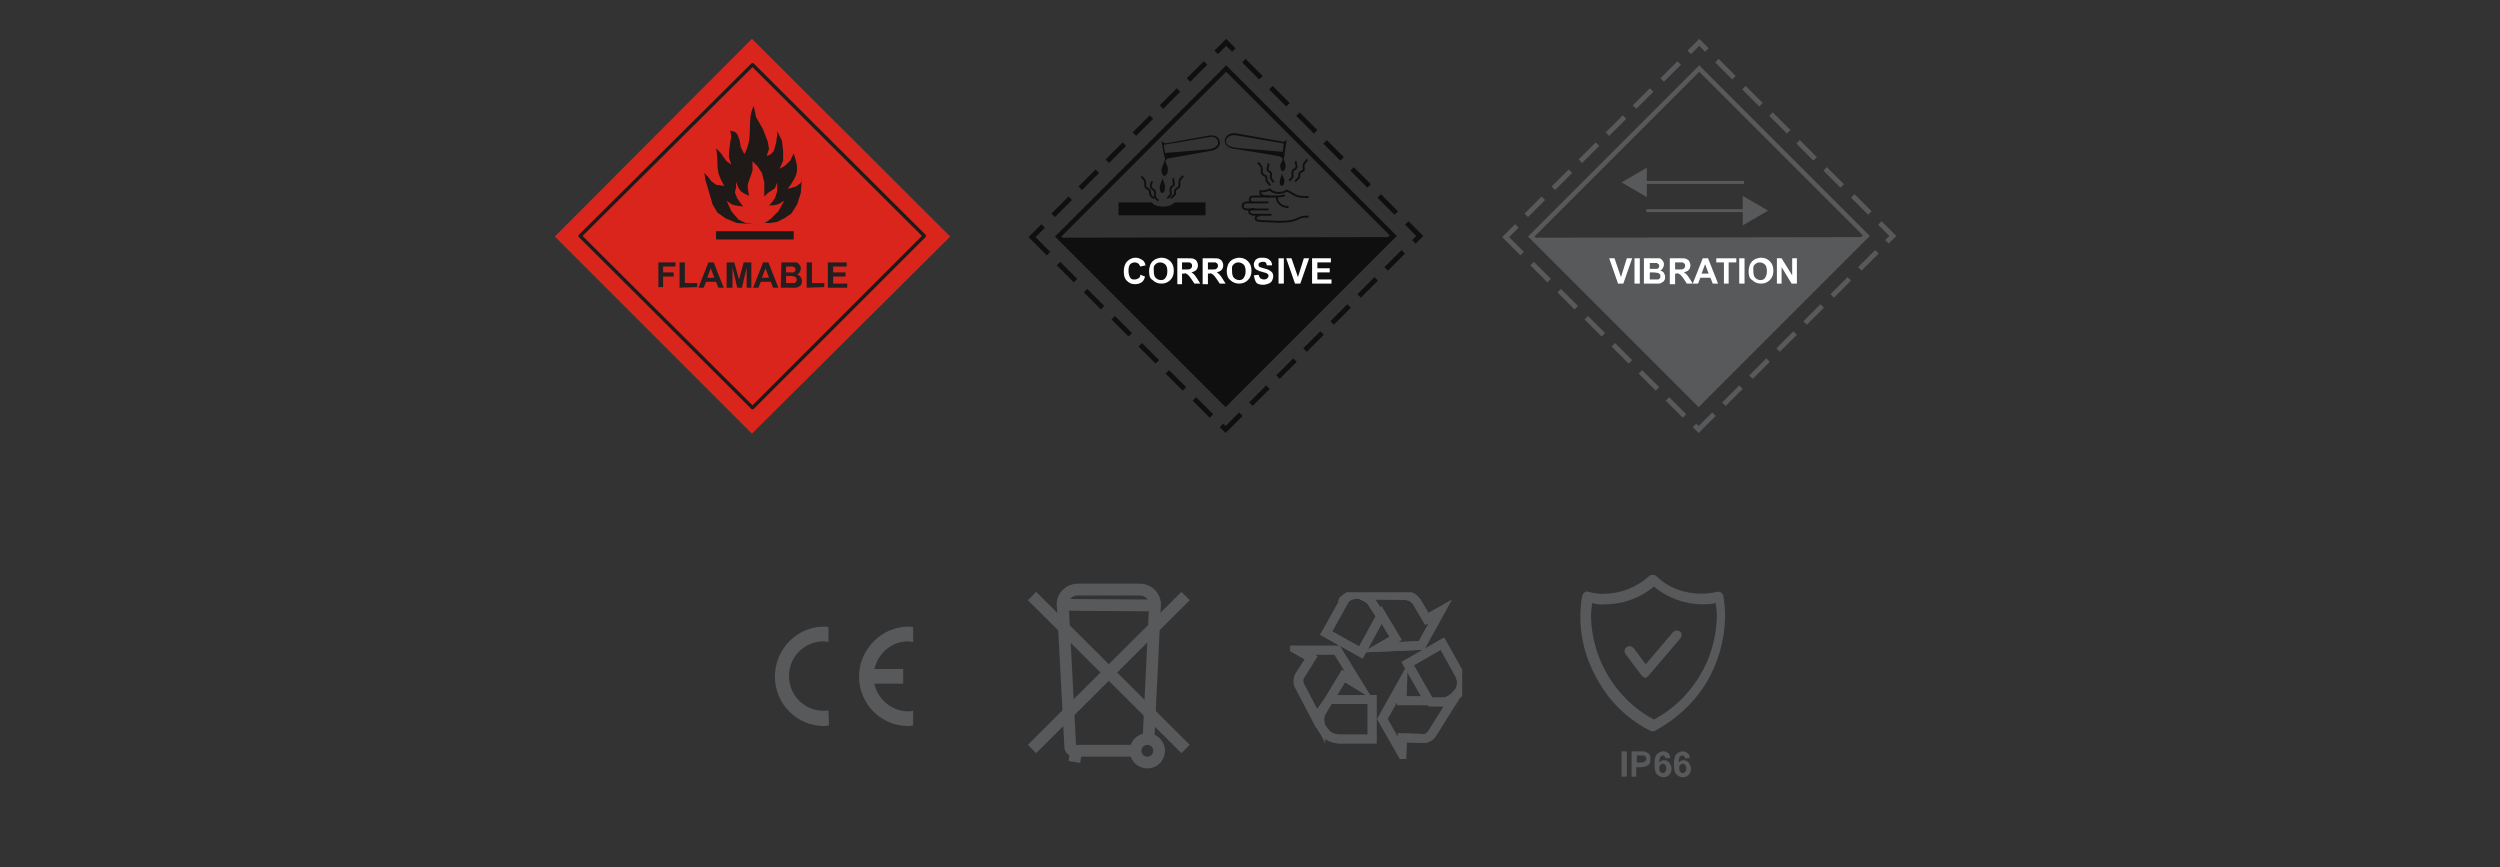 <?xml version="1.0" encoding="UTF-8"?>
<svg xmlns="http://www.w3.org/2000/svg" xmlns:xlink="http://www.w3.org/1999/xlink" version="1.1" id="Layer_1" x="0px" y="0px" viewBox="0 0 424.9 147.4" style="enable-background:new 0 0 424.9 147.4;" xml:space="preserve">
<rect x="0" y="0" width="424.9" height="147.4" fill="#333333" stroke="none"/>
<style type="text/css">
	.st0{fill-rule:evenodd;clip-rule:evenodd;fill:#DA251D;}
	.st1{fill:#1F1A17;}
	.st2{fill-rule:evenodd;clip-rule:evenodd;fill:#1F1A17;}
	.st3{enable-background:new    ;}
	.st4{fill:#231F20;}
	.st5{fill:none;stroke:#1F1A17;stroke-width:0.583;stroke-linecap:round;stroke-linejoin:round;stroke-miterlimit:10;}
	.st6{opacity:0.7;}
	.st7{fill:none;stroke:#000000;stroke-width:0.84;}
	.st8{fill:none;stroke:#000000;stroke-width:0.327;}
	.st9{fill:#FFFFFF;}
	.st10{fill:#58595B;}
	.st11{fill:none;stroke:#58595B;stroke-width:0.84;}
	.st12{fill:none;stroke:#58595B;stroke-width:0.5;}
	.st13{fill-rule:evenodd;clip-rule:evenodd;fill:#58595B;}
	.st14{clip-path:url(#SVGID_00000135649827135152563180000018070464710714570666_);}
	
		.st15{clip-path:url(#SVGID_00000045601326184457278210000002412679420414418878_);fill:none;stroke:#58595B;stroke-width:1.5;stroke-miterlimit:10;}
	
		.st16{clip-path:url(#SVGID_00000147211075579957833490000009376325125741636266_);fill:none;stroke:#58595B;stroke-width:1.5;stroke-miterlimit:6;}
	.st17{fill:none;stroke:#58595B;stroke-width:2;stroke-miterlimit:10;}
</style>
<g>
	<path class="st0" d="M94.3,40.2l33.5,33.5l33.7-33.5L127.8,6.6L94.3,40.2"></path>
	<path class="st1" d="M121.7,40.7h13.2v-1.4h-13.2V40.7z"></path>
	<path class="st2" d="M130.3,26.5l0.6-0.2l0.6-0.6l0.4-1.4l0.2-1.4v-0.6l0.8,1.6l0.2,1.8v1.6l-0.6,1.4l1-0.6l0.8-0.8l0.6-1.2   c1,2.9,0.7,3.6-1,6l1.4-0.4l0.8-0.6l0.2-0.6v-0.4l-0.2,2.7l-0.6,1.9l-1,1.6l-1.2,0.8l-1.2,0.6l-1.2,0.2h-1l0.4-0.2l0.8-0.6l1.2-1.2   l1-1.8l-1,0.6l-0.8,0.2h-0.8l0.4-0.4l0.6-0.8l0.4-1.2V31l-0.4,1l-1.2,0.8l-0.6,0.6V31l-0.4-1.6l-0.8-1.2l-0.8-0.8V29l-0.8,2.3v0.8   l0.2,1.2l-0.8-0.4l-0.6-0.4l-0.4-0.6l-0.4-1v1l-0.2,0.8l0.4,1l0.4,0.6l0.6,0.8l-1.4-0.2l-0.6-0.2l-0.8-0.6l0.8,1.8l1.2,1.4l1.2,0.6   l1.4,0.2l-2.9-0.2l-1.9-0.8l-1.4-1l-0.8-1.4l-1.2-4.1l-0.2-1.2l0.6,0.6l0.6,0.8l0.8,0.6l1.4,0.2c-1.8-3.1-0.8-3.4-1.4-6.4l0.8,0.8   l0.4,0.6l0.6,0.8l0.8,0.6l-0.4-1.2v-1l0.2-1.6l0.2-1l-0.2-1l0.8,0.2l0.4,0.4l0.4,1l0.2,1.2l0.6,1.2c1.7-3,0.3-5.5,1.6-8.2l0.4,1.9   l1.2,2.1l0.8,2.1l0.2,1.2L130.3,26.5"></path>
	<g class="st3">
		<path class="st4" d="M111.9,48.9v-4.3h2.9v0.7h-2.1v1h1.8V47h-1.8v1.8h-0.8V48.9z"></path>
		<path class="st4" d="M115.5,48.9v-4.3h0.9v3.5h2.1v0.7L115.5,48.9L115.5,48.9z"></path>
		<path class="st4" d="M123,48.9h-0.9l-0.4-1H120l-0.4,1h-0.9l1.7-4.3h0.9L123,48.9z M121.4,47.2l-0.6-1.6l-0.6,1.6H121.4z"></path>
		<path class="st4" d="M123.5,48.9v-4.3h1.3l0.8,2.9l0.8-2.9h1.3v4.3h-0.8v-3.4l-0.8,3.4h-0.8l-0.8-3.4v3.4H123.5z"></path>
		<path class="st4" d="M132.3,48.9h-0.9l-0.4-1h-1.7l-0.4,1H128l1.7-4.3h0.9L132.3,48.9z M130.7,47.2l-0.6-1.6l-0.6,1.6H130.7z"></path>
		<path class="st4" d="M132.8,44.6h1.7c0.3,0,0.6,0,0.8,0s0.3,0.1,0.4,0.2c0.1,0.1,0.2,0.2,0.3,0.4c0.1,0.1,0.1,0.3,0.1,0.5    s-0.1,0.4-0.2,0.6s-0.3,0.3-0.4,0.4c0.3,0.1,0.5,0.2,0.6,0.4s0.2,0.4,0.2,0.6c0,0.2,0,0.4-0.1,0.6s-0.2,0.3-0.4,0.4    c-0.2,0.1-0.3,0.2-0.6,0.2c-0.1,0-0.5,0-1,0h-1.5L132.8,44.6L132.8,44.6z M133.6,45.3v1h0.6c0.3,0,0.5,0,0.6,0s0.3-0.1,0.3-0.2    c0.1-0.1,0.1-0.2,0.1-0.3s0-0.2-0.1-0.3s-0.2-0.1-0.3-0.2c-0.1,0-0.3,0-0.7,0H133.6z M133.6,47v1.1h0.8c0.3,0,0.5,0,0.6,0    s0.2-0.1,0.3-0.2s0.1-0.2,0.1-0.4c0-0.1,0-0.2-0.1-0.3S135.1,47,135,47s-0.4-0.1-0.8-0.1h-0.6L133.6,47L133.6,47z"></path>
		<path class="st4" d="M137.1,48.9v-4.3h0.9v3.5h2.1v0.7L137.1,48.9L137.1,48.9z"></path>
		<path class="st4" d="M140.7,48.9v-4.3h3.2v0.7h-2.3v1h2.1V47h-2.1v1.2h2.4v0.7H140.7z"></path>
	</g>
	<path class="st5" d="M98.6,40.1l29.3,29.2l29.2-29.2L127.9,11L98.6,40.1z"></path>
</g>
<g>
	<g class="st6">
		<path d="M208.4,11.1l-29.1,29.1l29,29l29.1-29.1L208.4,11.1L208.4,11.1z M180.6,40.4l-0.2-0.2l28-28L236.2,40l-0.3,0.3L180.6,40.4    L180.6,40.4z"></path>
		<path d="M199.6,34.4c-0.3,0.4-1,0.7-1.9,0.7c-1.1,0-1.7-0.3-1.9-0.7h-5.7v2.2h14.8v-2.2H199.6L199.6,34.4z"></path>
		<path class="st7" d="M206.7,8.9l1.7-1.7l1.3,1.3"></path>
		<path class="st7" d="M202,13.6l2.9-2.9"></path>
		<path class="st7" d="M197.4,18.2l2.9-2.9"></path>
		<path class="st7" d="M192.8,22.8l2.9-2.9"></path>
		<path class="st7" d="M188.2,27.4l2.9-2.9"></path>
		<path class="st7" d="M183.6,32l2.9-2.9"></path>
		<path class="st7" d="M179,36.6l2.9-2.9"></path>
		<path class="st7" d="M178.2,43.1l-2.8-2.8l1.9-1.9"></path>
		<path class="st7" d="M182.8,47.7l-2.9-2.9"></path>
		<path class="st7" d="M187.4,52.3l-2.9-2.9"></path>
		<path class="st7" d="M192.1,56.9l-2.9-2.9"></path>
		<path class="st7" d="M196.7,61.5l-2.9-2.9"></path>
		<path class="st7" d="M201.3,66.1l-2.9-2.9"></path>
		<path class="st7" d="M205.9,70.7l-2.9-2.9"></path>
		<path class="st7" d="M210.9,70.4c-1.4,1.4-2.6,2.6-2.6,2.6l-0.7-0.7"></path>
		<path class="st7" d="M215.5,65.8c0,0-1.4,1.4-2.9,2.9"></path>
		<path class="st7" d="M220.1,61.2l-2.9,2.9"></path>
		<path class="st7" d="M224.7,56.6l-2.9,2.9"></path>
		<path class="st7" d="M229.3,52l-2.9,2.9"></path>
		<path class="st7" d="M233.9,47.4l-2.9,2.9"></path>
		<path class="st7" d="M238.5,42.8l-2.9,2.9"></path>
		<path class="st7" d="M239.1,37.9c1.4,1.4,2.2,2.2,2.2,2.2l-1,1"></path>
		<path class="st7" d="M234.4,33.3c1.1,1.1,2,2,2.9,2.9"></path>
		<path class="st7" d="M229.8,28.7c1,1,2,2,2.9,2.9"></path>
		<path class="st7" d="M225.2,24.1c1,1,2,2,2.9,2.9"></path>
		<path class="st7" d="M220.6,19.4c1,1,2,2,3,3"></path>
		<path class="st7" d="M216,14.9c0.9,0.9,1.9,1.9,2.9,2.9"></path>
		<path class="st7" d="M211.4,10.3c0.8,0.8,1.7,1.7,2.9,2.9"></path>
		<path class="st8" d="M222.4,36.8c-2.4,0-1.2,0.9-5.1,0.9c-0.5,0-1.5-0.1-2.3-0.1c-1.3,0-1.6-0.2-1.6-0.5s0.3-0.5,0.7-0.5"></path>
		<path class="st8" d="M216.1,36.5c0,0-2.2,0-2.9,0s-0.9-0.3-0.9-0.6c0-0.2,0.2-0.4,0.9-0.4"></path>
		<path class="st8" d="M215.6,35.6c0,0-3.1,0-3.6,0s-0.8-0.2-0.8-0.6c0-0.4,0.4-0.6,0.8-0.6s3.6,0,3.6,0"></path>
		<path class="st8" d="M212.9,34.4c-0.5,0-0.5-0.4-0.5-0.5s0-0.5,0.7-0.5c0.5,0,3.7,0,4.1,0s1.2-0.2,1.2-0.2"></path>
		<path class="st8" d="M219,35.2c-0.8,0-2-0.4-2-1.8"></path>
		<path class="st8" d="M222.4,33.5c-0.6,0-1.3,0-2-0.2c-0.5-0.2-1-0.6-1.7-0.9c-0.9,0.6-2.3,0.5-2.9-0.2c-0.7,0.4-1.6,0.3-1.6,0.3    c0,0.4-0.1,0.9,1.7,0.9"></path>
		<path class="st8" d="M222.2,27.1c-0.3,0.4-0.5,0.6-0.6,0.8c-0.1,0.3,0,0.9,0,1c-0.1,0.2-0.5,0.2-0.7,0.5s0,0.6-0.1,0.7    c-0.1,0.2-0.5,0.6-0.7,0.7"></path>
		<path class="st8" d="M220.2,27.4c0,0.6,0.3,0.8,0.1,1.1c-0.1,0.3-0.4,0.3-0.6,0.5c-0.1,0.2,0,0.8,0,1c-0.1,0.2-0.3,0.5-0.6,0.7"></path>
		<path class="st8" d="M215.6,27.8c0,0.4-0.2,0.8-0.2,1c0.1,0.3,0.5,0.4,0.6,0.6c0.1,0.3-0.1,0.7,0,0.9s0.3,0.4,0.5,0.7"></path>
		<path class="st8" d="M213.8,27.6c0.2,0.3,0.5,0.5,0.6,0.8s0,0.9,0.1,1.1s0.6,0.4,0.7,0.5s0,0.6,0.1,0.8c0.1,0.1,0.4,0.5,0.6,0.7"></path>
		<path class="st8" d="M201.1,29.9c-0.4,0.4-0.5,0.5-0.6,0.8s0,1-0.1,1.1s-0.5,0.3-0.6,0.4c-0.1,0.1-0.1,0.6-0.1,0.8    c-0.1,0.1-0.6,0.6-0.7,0.7"></path>
		<path class="st8" d="M199.4,30.3c0,0.6,0.2,1,0.1,1.1c-0.1,0.2-0.4,0.3-0.5,0.5c-0.1,0.2,0,0.9,0,1.1c-0.1,0.1-0.4,0.6-0.6,0.7"></path>
		<path class="st8" d="M195.8,30.8c-0.1,0.4-0.3,0.8-0.2,1c0.1,0.3,0.6,0.5,0.7,0.7s-0.1,0.6,0,0.9c0.1,0.3,0.3,0.5,0.6,0.7"></path>
		<path class="st8" d="M194,30c0.3,0.4,0.5,0.5,0.6,0.8s0,0.8,0.1,1s0.5,0.3,0.7,0.6c0.1,0.3,0,0.5,0.2,0.8c0.1,0.3,0.6,0.5,0.6,0.5    "></path>
		<path d="M197.6,30.2c0,0.4-0.5,1.1-0.5,1.7c0,0.5,0.2,0.9,0.4,0.9c0.3,0,0.5-0.3,0.5-0.9C198.1,31.4,197.6,30.5,197.6,30.2    L197.6,30.2z"></path>
		<path d="M207.3,24c-0.2-1-1.2-1.1-2.1-0.9c0,0-6.3,1.1-6.7,1.2s-0.7,0.1-1.1-0.4c0,0,0.4,2.5,0.5,2.7S198,27,198,27    c0,0.5-0.6,1.3-0.6,1.9s0.3,1,0.5,1c0.3,0,0.6-0.5,0.6-1.1s-0.4-1.1-0.4-1.4s0.4-0.5,0.6-0.5c0.1,0,7.3-1.3,7.3-1.3    C206.8,25.4,207.5,24.9,207.3,24L207.3,24z M205.8,25.3c-0.4,0.1-0.6,0.1-0.6,0.1L198,26l-0.2-1.4c0,0,7.3-1.2,7.7-1.3    c0.5-0.1,1.3-0.1,1.5,0.7S206.3,25.2,205.8,25.3L205.8,25.3z"></path>
		<path d="M217.9,29.4c0,0.4,0.4,0.9,0.4,1.4c0,0.4-0.2,0.8-0.4,0.8s-0.4-0.2-0.4-0.7S217.9,29.7,217.9,29.4L217.9,29.4z"></path>
		<path d="M218.3,26.4c0-0.3,0.4-2.7,0.4-2.7c-0.4,0.5-0.7,0.4-1.1,0.3s-7.3-1.3-7.3-1.3c-0.9-0.2-1.9,0.1-2.1,1    c-0.2,1,0.7,1.5,1.6,1.6c0,0,7.6,1.2,7.7,1.3c0.1,0,0.5,0.2,0.5,0.5s-0.4,0.5-0.4,1.1s0.2,0.9,0.4,0.9s0.5-0.3,0.5-0.9    s-0.3-0.8-0.3-1.3C218.2,27.1,218.2,26.7,218.3,26.4L218.3,26.4z M210.8,25.2c0,0-0.9-0.1-1.3-0.2c-0.5-0.1-1.3-0.4-1.1-1.2    c0.2-0.8,1.3-0.9,1.7-0.8c0.5,0.1,8.1,1.4,8.1,1.4l-0.2,1.4L210.8,25.2L210.8,25.2z"></path>
	</g>
	<g>
		<g>
			<path class="st9" d="M193.8,46.7l0.8,0.3c-0.1,0.5-0.3,0.8-0.6,1s-0.7,0.3-1.1,0.3c-0.6,0-1-0.2-1.4-0.6     c-0.4-0.4-0.5-0.9-0.5-1.6c0-0.7,0.2-1.3,0.6-1.7s0.9-0.6,1.4-0.6s0.9,0.2,1.3,0.5c0.2,0.2,0.3,0.4,0.4,0.8l-0.9,0.2     c-0.1-0.2-0.2-0.4-0.3-0.5c-0.2-0.1-0.4-0.2-0.6-0.2c-0.3,0-0.6,0.1-0.8,0.3s-0.3,0.6-0.3,1.1s0.1,0.9,0.3,1.2s0.4,0.3,0.8,0.3     c0.2,0,0.4-0.1,0.6-0.2C193.7,47.2,193.8,47,193.8,46.7z"></path>
			<path class="st9" d="M195.3,46.1c0-0.4,0.1-0.8,0.2-1.1c0.1-0.2,0.2-0.4,0.4-0.6s0.4-0.3,0.6-0.4c0.3-0.1,0.6-0.2,0.9-0.2     c0.6,0,1.1,0.2,1.5,0.6c0.4,0.4,0.6,0.9,0.6,1.6c0,0.7-0.2,1.2-0.6,1.6c-0.4,0.4-0.9,0.6-1.5,0.6s-1.1-0.2-1.5-0.6     C195.4,47.3,195.3,46.8,195.3,46.1z M196.1,46.1c0,0.5,0.1,0.9,0.3,1.1s0.5,0.4,0.9,0.4s0.6-0.1,0.8-0.4s0.3-0.6,0.3-1.1     s-0.1-0.9-0.3-1.1s-0.5-0.4-0.9-0.4s-0.6,0.1-0.9,0.4S196.1,45.6,196.1,46.1z"></path>
			<path class="st9" d="M200.1,48.2v-4.3h1.8c0.5,0,0.8,0,1,0.1s0.4,0.2,0.5,0.4s0.2,0.4,0.2,0.7s-0.1,0.6-0.3,0.8s-0.5,0.3-0.8,0.4     c0.2,0.1,0.3,0.2,0.5,0.4c0.1,0.1,0.3,0.4,0.5,0.7l0.5,0.8h-1l-0.6-0.9c-0.2-0.3-0.4-0.5-0.5-0.6s-0.2-0.1-0.3-0.2s-0.2,0-0.4,0     h-0.3v1.8h-0.8L200.1,48.2L200.1,48.2z M200.9,45.8h0.6c0.4,0,0.7,0,0.8-0.1s0.2-0.1,0.2-0.2c0.1-0.1,0.1-0.2,0.1-0.3     s0-0.3-0.1-0.4c-0.1-0.1-0.2-0.1-0.3-0.2c-0.1,0-0.3,0-0.6,0h-0.7V45.8z"></path>
			<path class="st9" d="M204.4,48.2v-4.3h1.8c0.5,0,0.8,0,1,0.1s0.4,0.2,0.5,0.4s0.2,0.4,0.2,0.7s-0.1,0.6-0.3,0.8s-0.5,0.3-0.8,0.4     c0.2,0.1,0.3,0.2,0.5,0.4c0.1,0.1,0.3,0.4,0.5,0.7l0.5,0.8h-1l-0.6-0.9c-0.2-0.3-0.4-0.5-0.5-0.6s-0.2-0.1-0.3-0.2s-0.2,0-0.4,0     h-0.2v1.8h-0.9V48.2z M205.3,45.8h0.6c0.4,0,0.7,0,0.8-0.1s0.2-0.1,0.2-0.2c0.1-0.1,0.1-0.2,0.1-0.3s0-0.3-0.1-0.4     c-0.1-0.1-0.2-0.1-0.3-0.2c-0.1,0-0.3,0-0.6,0h-0.7V45.8z"></path>
			<path class="st9" d="M208.5,46.1c0-0.4,0.1-0.8,0.2-1.1c0.1-0.2,0.2-0.4,0.4-0.6s0.4-0.3,0.6-0.4c0.3-0.1,0.6-0.2,0.9-0.2     c0.6,0,1.1,0.2,1.5,0.6c0.4,0.4,0.6,0.9,0.6,1.6c0,0.7-0.2,1.2-0.6,1.6c-0.4,0.4-0.9,0.6-1.5,0.6s-1.1-0.2-1.5-0.6     C208.7,47.3,208.5,46.8,208.5,46.1z M209.4,46.1c0,0.5,0.1,0.9,0.3,1.1s0.5,0.4,0.9,0.4s0.6-0.1,0.8-0.4s0.3-0.6,0.3-1.1     s-0.1-0.9-0.3-1.1s-0.5-0.4-0.9-0.4s-0.6,0.1-0.9,0.4S209.4,45.6,209.4,46.1z"></path>
			<path class="st9" d="M213.1,46.8l0.8-0.1c0.1,0.3,0.2,0.5,0.3,0.6c0.2,0.1,0.4,0.2,0.6,0.2c0.3,0,0.5-0.1,0.6-0.2     c0.1-0.1,0.2-0.3,0.2-0.4c0-0.1,0-0.2-0.1-0.3s-0.2-0.1-0.3-0.2c-0.1,0-0.3-0.1-0.7-0.2c-0.5-0.1-0.8-0.3-1-0.4     c-0.3-0.2-0.4-0.5-0.4-0.9c0-0.2,0.1-0.4,0.2-0.6s0.3-0.3,0.5-0.4s0.5-0.1,0.8-0.1c0.5,0,0.9,0.1,1.2,0.4     c0.3,0.2,0.4,0.6,0.4,0.9h-0.9c0-0.2-0.1-0.4-0.2-0.5s-0.3-0.1-0.5-0.1c-0.3,0-0.4,0.1-0.6,0.2c-0.1,0.1-0.1,0.2-0.1,0.3     s0,0.2,0.1,0.3s0.4,0.2,0.8,0.3s0.7,0.2,0.9,0.3s0.4,0.3,0.5,0.4s0.2,0.4,0.2,0.7c0,0.2-0.1,0.5-0.2,0.7s-0.3,0.4-0.6,0.5     c-0.2,0.1-0.6,0.2-0.9,0.2c-0.5,0-1-0.1-1.2-0.4S213.2,47.3,213.1,46.8z"></path>
			<path class="st9" d="M217.3,48.2v-4.3h0.9v4.3H217.3z"></path>
			<path class="st9" d="M220.1,48.2l-1.5-4.3h0.9l1.1,3.2l1-3.2h0.9l-1.5,4.3H220.1z"></path>
			<path class="st9" d="M223,48.2v-4.3h3.2v0.7h-2.3v1h2.1v0.7h-2.1v1.2h2.4v0.7C226.3,48.2,223,48.2,223,48.2z"></path>
		</g>
	</g>
</g>
<g>
	<path class="st10" d="M288.8,11.1l-29.1,29.1l29,29l29.1-29.1L288.8,11.1L288.8,11.1z M261,40.4l-0.2-0.2l28-28L316.6,40l-0.3,0.3   L261,40.4L261,40.4z"></path>
	<path class="st11" d="M287.1,8.9l1.7-1.7l1.3,1.3"></path>
	<path class="st11" d="M282.5,13.6l2.9-2.9"></path>
	<path class="st11" d="M277.8,18.2l2.9-2.9"></path>
	<path class="st11" d="M273.2,22.8l2.9-2.9"></path>
	<path class="st11" d="M268.6,27.4l2.9-2.9"></path>
	<path class="st11" d="M264,32l2.9-2.9"></path>
	<path class="st11" d="M259.4,36.6l2.9-2.9"></path>
	<path class="st11" d="M258.7,43.1l-2.8-2.8l1.9-1.9"></path>
	<path class="st11" d="M263.3,47.7l-2.9-2.9"></path>
	<path class="st11" d="M267.9,52.3l-2.9-2.9"></path>
	<path class="st11" d="M272.5,56.9l-2.9-2.9"></path>
	<path class="st11" d="M277.1,61.5l-2.9-2.9"></path>
	<path class="st11" d="M281.7,66.1l-2.9-2.9"></path>
	<path class="st11" d="M286.3,70.7l-2.9-2.9"></path>
	<path class="st11" d="M291.3,70.4c-1.4,1.4-2.6,2.6-2.6,2.6l-0.7-0.7"></path>
	<path class="st11" d="M295.9,65.8c0,0-1.4,1.4-2.9,2.9"></path>
	<path class="st11" d="M300.5,61.2l-2.9,2.9"></path>
	<path class="st11" d="M305.1,56.6l-2.9,2.9"></path>
	<path class="st11" d="M309.7,52l-2.9,2.9"></path>
	<path class="st11" d="M314.3,47.4l-2.9,2.9"></path>
	<path class="st11" d="M319,42.8l-2.9,2.9"></path>
	<path class="st11" d="M319.5,37.9c1.4,1.4,2.2,2.2,2.2,2.2l-1,1"></path>
	<path class="st11" d="M314.9,33.3c1.1,1.1,2,2,2.9,2.9"></path>
	<path class="st11" d="M310.2,28.7c1,1,2,2,2.9,2.9"></path>
	<path class="st11" d="M305.6,24.1c1,1,2,2,2.9,2.9"></path>
	<path class="st11" d="M301,19.4c1,1,2,2,3,3"></path>
	<path class="st11" d="M296.4,14.9c0.9,0.9,1.9,1.9,2.9,2.9"></path>
	<path class="st11" d="M291.8,10.3c0.8,0.8,1.7,1.7,2.9,2.9"></path>
	<g>
		<g>
			<path class="st9" d="M275,48.2l-1.5-4.3h0.9l1.1,3.2l1-3.2h0.9l-1.5,4.3H275z"></path>
			<path class="st9" d="M277.8,48.2v-4.3h0.9v4.3H277.8z"></path>
			<path class="st9" d="M279.5,43.9h1.7c0.3,0,0.6,0,0.8,0c0.2,0,0.3,0.1,0.4,0.2c0.1,0.1,0.2,0.2,0.3,0.4c0.1,0.1,0.1,0.3,0.1,0.5     s-0.1,0.4-0.2,0.6s-0.3,0.3-0.4,0.4c0.3,0.1,0.5,0.2,0.6,0.4s0.2,0.4,0.2,0.6c0,0.2,0,0.4-0.1,0.6s-0.2,0.3-0.4,0.4     c-0.2,0.1-0.3,0.2-0.6,0.2c-0.1,0-0.5,0-1,0h-1.5v-4.3C279.4,43.9,279.5,43.9,279.5,43.9z M280.4,44.7v1h0.6c0.3,0,0.5,0,0.6,0     s0.3-0.1,0.3-0.2c0.1-0.1,0.1-0.2,0.1-0.3s0-0.2-0.1-0.3s-0.2-0.1-0.3-0.2c-0.1,0-0.3,0-0.7,0H280.4z M280.4,46.4v1.1h0.8     c0.3,0,0.5,0,0.6,0s0.2-0.1,0.3-0.2s0.1-0.2,0.1-0.4c0-0.1,0-0.2-0.1-0.3s-0.2-0.2-0.3-0.2s-0.4-0.1-0.8-0.1h-0.6V46.4z"></path>
			<path class="st9" d="M283.8,48.2v-4.3h1.8c0.5,0,0.8,0,1,0.1s0.4,0.2,0.5,0.4s0.2,0.4,0.2,0.7s-0.1,0.6-0.3,0.8s-0.5,0.3-0.8,0.4     c0.2,0.1,0.3,0.2,0.5,0.4c0.1,0.1,0.3,0.4,0.5,0.7l0.5,0.8h-1l-0.6-0.9c-0.2-0.3-0.4-0.5-0.5-0.6s-0.2-0.1-0.3-0.2s-0.2,0-0.4,0     h-0.2v1.8h-0.9L283.8,48.2L283.8,48.2z M284.7,45.8h0.6c0.4,0,0.7,0,0.8-0.1s0.2-0.1,0.2-0.2c0.1-0.1,0.1-0.2,0.1-0.3     s0-0.3-0.1-0.4c-0.1-0.1-0.2-0.1-0.3-0.2c-0.1,0-0.3,0-0.6,0h-0.7V45.8z"></path>
			<path class="st9" d="M292,48.2h-0.9l-0.4-1H289l-0.4,1h-0.9l1.7-4.3h0.9L292,48.2z M290.4,46.5l-0.6-1.6l-0.6,1.6H290.4z"></path>
			<path class="st9" d="M293,48.2v-3.6h-1.3v-0.7h3.4v0.7h-1.3v3.6H293z"></path>
			<path class="st9" d="M295.6,48.2v-4.3h0.9v4.3H295.6z"></path>
			<path class="st9" d="M297.2,46.1c0-0.4,0.1-0.8,0.2-1.1c0.1-0.2,0.2-0.4,0.4-0.6s0.4-0.3,0.6-0.4c0.3-0.1,0.6-0.2,0.9-0.2     c0.6,0,1.1,0.2,1.5,0.6c0.4,0.4,0.6,0.9,0.6,1.6c0,0.7-0.2,1.2-0.6,1.6c-0.4,0.4-0.9,0.6-1.5,0.6s-1.1-0.2-1.5-0.6     C297.3,47.3,297.2,46.8,297.2,46.1z M298,46.1c0,0.5,0.1,0.9,0.3,1.1s0.5,0.4,0.9,0.4s0.6-0.1,0.8-0.4s0.3-0.6,0.3-1.1     s-0.1-0.9-0.3-1.1s-0.5-0.4-0.9-0.4s-0.6,0.1-0.9,0.4S298,45.6,298,46.1z"></path>
			<path class="st9" d="M302,48.2v-4.3h0.8l1.8,2.9v-2.9h0.8v4.3h-0.9l-1.7-2.8v2.8H302z"></path>
		</g>
	</g>
	<g>
		<g>
			<line class="st12" x1="279.8" y1="35.8" x2="296.9" y2="35.8"></line>
			<g>
				<polygon class="st10" points="296.2,38.3 300.5,35.8 296.2,33.3     "></polygon>
			</g>
		</g>
	</g>
	<g>
		<g>
			<line class="st12" x1="279.2" y1="31" x2="296.4" y2="31"></line>
			<g>
				<polygon class="st10" points="279.9,33.5 275.6,31 279.9,28.5     "></polygon>
			</g>
		</g>
	</g>
</g>
<g>
	<g>
		<path class="st13" d="M140.9,123.3c-0.3,0-0.6,0.1-0.8,0.1c-4.7,0-8.4-3.8-8.4-8.4s3.7-8.5,8.3-8.5c0.3,0,0.6,0,0.8,0.1v2.5    c-0.3,0-0.6-0.1-0.8-0.1c-3.3,0-5.9,2.6-5.9,5.9s2.6,5.9,5.9,5.9c0.3,0,0.6,0,0.8-0.1L140.9,123.3L140.9,123.3z"></path>
		<path class="st13" d="M155.2,123.3c-0.3,0-0.6,0.1-0.8,0.1c-4.7,0-8.4-3.8-8.4-8.4s3.8-8.5,8.4-8.5c0.3,0,0.6,0,0.8,0.1v2.5    c-0.3,0-0.6-0.1-0.8-0.1c-2.8,0-5.1,1.9-5.8,4.7h4.9v2.5h-4.9c0.6,2.7,3,4.7,5.8,4.7c0.3,0,0.6,0,0.8-0.1V123.3z"></path>
	</g>
	<g>
		<g>
			<g>
				<path class="st10" d="M275.6,132v-4.3h0.9v4.3H275.6z"></path>
				<path class="st10" d="M277.3,132v-4.3h1.4c0.5,0,0.9,0,1,0.1c0.2,0.1,0.5,0.2,0.6,0.4c0.2,0.2,0.2,0.5,0.2,0.8s0,0.5-0.1,0.7      s-0.2,0.3-0.4,0.4c-0.2,0.1-0.3,0.2-0.4,0.2c-0.2,0-0.5,0.1-0.9,0.1h-0.6v1.6C278.1,132,277.3,132,277.3,132z M278.2,128.4v1.2      h0.5c0.3,0,0.6,0,0.7-0.1s0.2-0.1,0.3-0.2c0.1-0.1,0.1-0.2,0.1-0.3c0-0.2,0-0.3-0.1-0.4c-0.1-0.1-0.2-0.2-0.3-0.2s-0.3,0-0.6,0      H278.2z"></path>
				<path class="st10" d="M283.9,128.8l-0.8,0.1c0-0.2-0.1-0.3-0.2-0.4c-0.1-0.1-0.2-0.1-0.3-0.1c-0.2,0-0.3,0.1-0.4,0.2      c-0.1,0.2-0.2,0.5-0.2,1c0.2-0.2,0.5-0.4,0.8-0.4s0.6,0.1,0.9,0.4c0.2,0.3,0.4,0.6,0.4,1s-0.1,0.8-0.4,1.1s-0.6,0.4-1,0.4      s-0.8-0.2-1.1-0.5c-0.3-0.3-0.4-0.9-0.4-1.7s0.1-1.4,0.4-1.7s0.7-0.5,1.1-0.5c0.3,0,0.6,0.1,0.8,0.3      C283.7,128.1,283.8,128.4,283.9,128.8z M282,130.6c0,0.3,0.1,0.5,0.2,0.6s0.3,0.2,0.4,0.2c0.2,0,0.3-0.1,0.4-0.2      c0.1-0.1,0.2-0.3,0.2-0.6s-0.1-0.5-0.2-0.6s-0.2-0.2-0.4-0.2c-0.2,0-0.3,0.1-0.4,0.2C282.1,130.1,282,130.3,282,130.6z"></path>
				<path class="st10" d="M287.2,128.8l-0.8,0.1c0-0.2-0.1-0.3-0.2-0.4c-0.1-0.1-0.2-0.1-0.3-0.1c-0.2,0-0.3,0.1-0.4,0.2      c-0.1,0.2-0.2,0.5-0.2,1c0.2-0.2,0.5-0.4,0.8-0.4s0.6,0.1,0.9,0.4c0.2,0.3,0.4,0.6,0.4,1s-0.1,0.8-0.4,1.1s-0.6,0.4-1,0.4      s-0.8-0.2-1.1-0.5c-0.3-0.3-0.4-0.9-0.4-1.7s0.1-1.4,0.4-1.7s0.7-0.5,1.1-0.5c0.3,0,0.6,0.1,0.8,0.3      C287,128.1,287.2,128.4,287.2,128.8z M285.4,130.6c0,0.3,0.1,0.5,0.2,0.6s0.3,0.2,0.4,0.2c0.2,0,0.3-0.1,0.4-0.2      c0.1-0.1,0.2-0.3,0.2-0.6s-0.1-0.5-0.2-0.6s-0.2-0.2-0.4-0.2c-0.2,0-0.3,0.1-0.4,0.2C285.4,130.1,285.4,130.3,285.4,130.6z"></path>
			</g>
		</g>
		<path class="st10" d="M281,124.3c-0.2,0-0.3,0-0.5-0.1c-3.6-1.8-6.5-4.5-8.6-8c-2.1-3.4-3.3-7.3-3.3-11.3c0-1.2,0.1-2.4,0.3-3.6    c0.1-0.2,0.2-0.5,0.4-0.6c0.2-0.2,0.5-0.2,0.7-0.1c0.9,0.2,1.8,0.4,2.7,0.3c2.8,0,5.5-1.1,7.6-3c0.2-0.2,0.4-0.2,0.6-0.2    s0.5,0.1,0.6,0.2c2,2,4.8,3,7.6,3c0.9,0,1.8-0.1,2.7-0.3c0.2-0.1,0.5,0,0.7,0.1c0.2,0.2,0.4,0.3,0.4,0.6c0.2,1.2,0.3,2.4,0.3,3.6    c-0.1,4-1.2,7.9-3.3,11.3c-2.1,3.4-5.1,6.1-8.6,8C281.3,124.2,281.2,124.3,281,124.3L281,124.3z M270.6,102.5    c-0.1,0.8-0.2,1.6-0.2,2.3c0.1,3.6,1.1,7.1,3,10.2s4.5,5.6,7.7,7.3c3.2-1.7,5.8-4.2,7.7-7.3c1.9-3,2.9-6.6,3-10.2    c0-0.8-0.1-1.6-0.2-2.3c-0.8,0.2-1.5,0.2-2.3,0.2c-3,0-5.9-1.1-8.2-3c-2.3,1.9-5.2,3-8.2,3C272.1,102.8,271.3,102.7,270.6,102.5    L270.6,102.5z M280.3,114.7l5.3-6.2c0.2-0.2,0.2-0.5,0.2-0.8c-0.1-0.3-0.4-0.5-0.7-0.5c-0.3-0.1-0.6,0.1-0.8,0.3l-4.6,5.4l-2-2.7    c-0.2-0.2-0.5-0.4-0.8-0.4c-0.3,0.1-0.6,0.2-0.7,0.5c-0.2,0.3-0.1,0.6,0.1,0.9l2.7,3.6c0.2,0.2,0.4,0.4,0.7,0.4l0,0l0,0    C280,115,280.2,114.9,280.3,114.7L280.3,114.7z"></path>
	</g>
	<g id="Artwork_93_00000091017062410552761510000005535338931405543080_">
		<g>
			<g>
				<g>
					<defs>
						<rect id="SVGID_1_" x="219.3" y="100.7" width="29.2" height="28.3"></rect>
					</defs>
					<clipPath id="SVGID_00000059311628191597612150000004307211330692651654_">
						<use xlink:href="#SVGID_1_" style="overflow:visible;"></use>
					</clipPath>
					<g style="clip-path:url(#SVGID_00000059311628191597612150000004307211330692651654_);">
						<g>
							<g>
								<defs>
									<rect id="SVGID_00000044869037630592007500000011316124476173925034_" x="219.3" y="100.7" width="29.2" height="28.3"></rect>
								</defs>
								<clipPath id="SVGID_00000137843811635228086720000008710864593046626488_">
									<use xlink:href="#SVGID_00000044869037630592007500000011316124476173925034_" style="overflow:visible;"></use>
								</clipPath>
								
									<path style="clip-path:url(#SVGID_00000137843811635228086720000008710864593046626488_);fill:none;stroke:#58595B;stroke-width:1.5;stroke-miterlimit:10;" d="          M247.4,118.2c-0.1,0.1-0.2,0.2-0.3,0.3c-0.6,0.5-1.2,0.8-1.9,0.8h-2.4h2.4c0.8,0,1.3-0.3,1.9-0.8          C247.2,118.4,247.3,118.3,247.4,118.2l-4,6.4c-0.1,0.2-0.3,0.3-0.4,0.5c-0.4,0.3-0.8,0.5-1.3,0.4l-3.4-0.1l-0.1,2.6          l-3.3-5.8l3.4-6.1l-0.1,3h4.7l-3.6-6.3l5.9-3.4l2.9,5.2c0.1,0.3,0.2,0.5,0.3,0.8c0.2,0.8,0,1.6-0.5,2.4          C247.7,117.8,247.5,117.9,247.4,118.2C247.4,118.1,247.4,118.1,247.4,118.2z M228.6,101.8c0.7-0.6,1.3-0.8,2.3-0.8l0.5,0.1          l7.6,0.1l0.7,0.2c0.5,0.2,0.8,0.5,1.1,0.9l1.7,2.9l2.3-1.3l-3.2,5.8l-7,0.3l2.6-1.5l-2.4-4l-3.5,6.4l-5.9-3.3l2.9-5.2          C228.1,102.2,228.3,102,228.6,101.8z M225.9,118.9h7.3v6.7h-5.6c-0.3,0-0.7-0.1-1.1-0.2c-0.8-0.3-1.3-0.8-1.8-1.6          c-0.1-0.2-0.2-0.3-0.3-0.5s-0.1-0.3-0.1-0.4c-0.2-0.8,0-1.4,0.3-2L225.9,118.9l-1.2,2c-0.3,0.6-0.5,1.3-0.3,2          c0,0.2,0.1,0.3,0.1,0.4l-3.5-6.7c-0.1-0.2-0.2-0.3-0.2-0.6c-0.1-0.5,0-0.9,0.3-1.3l1.8-2.9l-2.3-1.3h6.7l3.7,6l-2.6-1.6          L225.9,118.9z M231.3,101.2l0.4,0.1c0.7,0.3,1.3,0.7,1.6,1.3l1.3,2l-1.3-2c-0.3-0.7-0.9-1.1-1.6-1.3L231.3,101.2z"></path>
							</g>
						</g>
						<g>
							<g>
								<defs>
									<rect id="SVGID_00000142158309469179083900000007725914440838584478_" x="219.3" y="100.7" width="29.2" height="28.3"></rect>
								</defs>
								<clipPath id="SVGID_00000175310474956829713190000007915767541181914768_">
									<use xlink:href="#SVGID_00000142158309469179083900000007725914440838584478_" style="overflow:visible;"></use>
								</clipPath>
								
									<path style="clip-path:url(#SVGID_00000175310474956829713190000007915767541181914768_);fill:none;stroke:#58595B;stroke-width:1.5;stroke-miterlimit:6;" d="          M242.8,119.1l-3.6-6.3l5.9-3.4l2.9,5.2c0.1,0.3,0.2,0.5,0.3,0.8c0.2,0.8,0,1.6-0.5,2.4c-0.1,0.2-0.2,0.3-0.3,0.4l0,0l-4,6.4          c-0.1,0.2-0.3,0.3-0.4,0.5c-0.4,0.3-0.8,0.5-1.3,0.4l-3.4-0.1l-0.1,2.6l-3.3-5.8l3.4-6.1l-0.1,3H242.8z M247.4,118.2          c-0.1,0.1-0.2,0.2-0.3,0.3c-0.6,0.5-1.2,0.8-1.9,0.8h-2.4 M228.6,101.8c0.7-0.6,1.3-0.8,2.3-0.8l0.5,0.1l7.6,0.1l0.7,0.2          c0.5,0.2,0.8,0.5,1.1,0.9l1.7,2.9l2.3-1.3l-3.2,5.8l-7,0.3l2.6-1.5l-2.4-4l-3.5,6.4l-5.9-3.3l2.9-5.2          C228.1,102.2,228.3,102,228.6,101.8z M225.9,118.9l2.4-4l2.6,1.6l-3.7-6h-6.7l2.3,1.3l-1.9,2.9c-0.3,0.4-0.3,0.8-0.3,1.3          c0,0.3,0.1,0.4,0.2,0.6l3.5,6.7c-0.1-0.2-0.1-0.3-0.1-0.4c-0.2-0.8,0-1.4,0.3-2L225.9,118.9h7.3v6.7h-5.6          c-0.3,0-0.7-0.1-1.1-0.2c-0.8-0.3-1.3-0.8-1.8-1.6c-0.1-0.2-0.2-0.3-0.3-0.5 M231.3,101.2l0.4,0.1c0.7,0.3,1.3,0.7,1.6,1.3          l1.3,2"></path>
							</g>
						</g>
					</g>
				</g>
			</g>
		</g>
	</g>
	<g>
		<path class="st17" d="M193,127.6h-10.4c-0.4,0-0.7-0.3-0.7-0.7l-1.2-22.8l-0.1-1.2c-0.1-1.5,1.1-2.7,2.6-2.7h10.5    c1.5,0,2.7,1.2,2.6,2.7l-1.1,22.7"></path>
		<circle class="st17" cx="195" cy="127.6" r="2"></circle>
		<line class="st17" x1="196.3" y1="102.9" x2="180.7" y2="102.8"></line>
		<line class="st17" x1="182.9" y1="127.6" x2="182.6" y2="129.5"></line>
		<line class="st17" x1="175.4" y1="101.3" x2="201.5" y2="127.3"></line>
		<line class="st17" x1="201.5" y1="101.3" x2="175.4" y2="127.3"></line>
	</g>
</g>
</svg>
